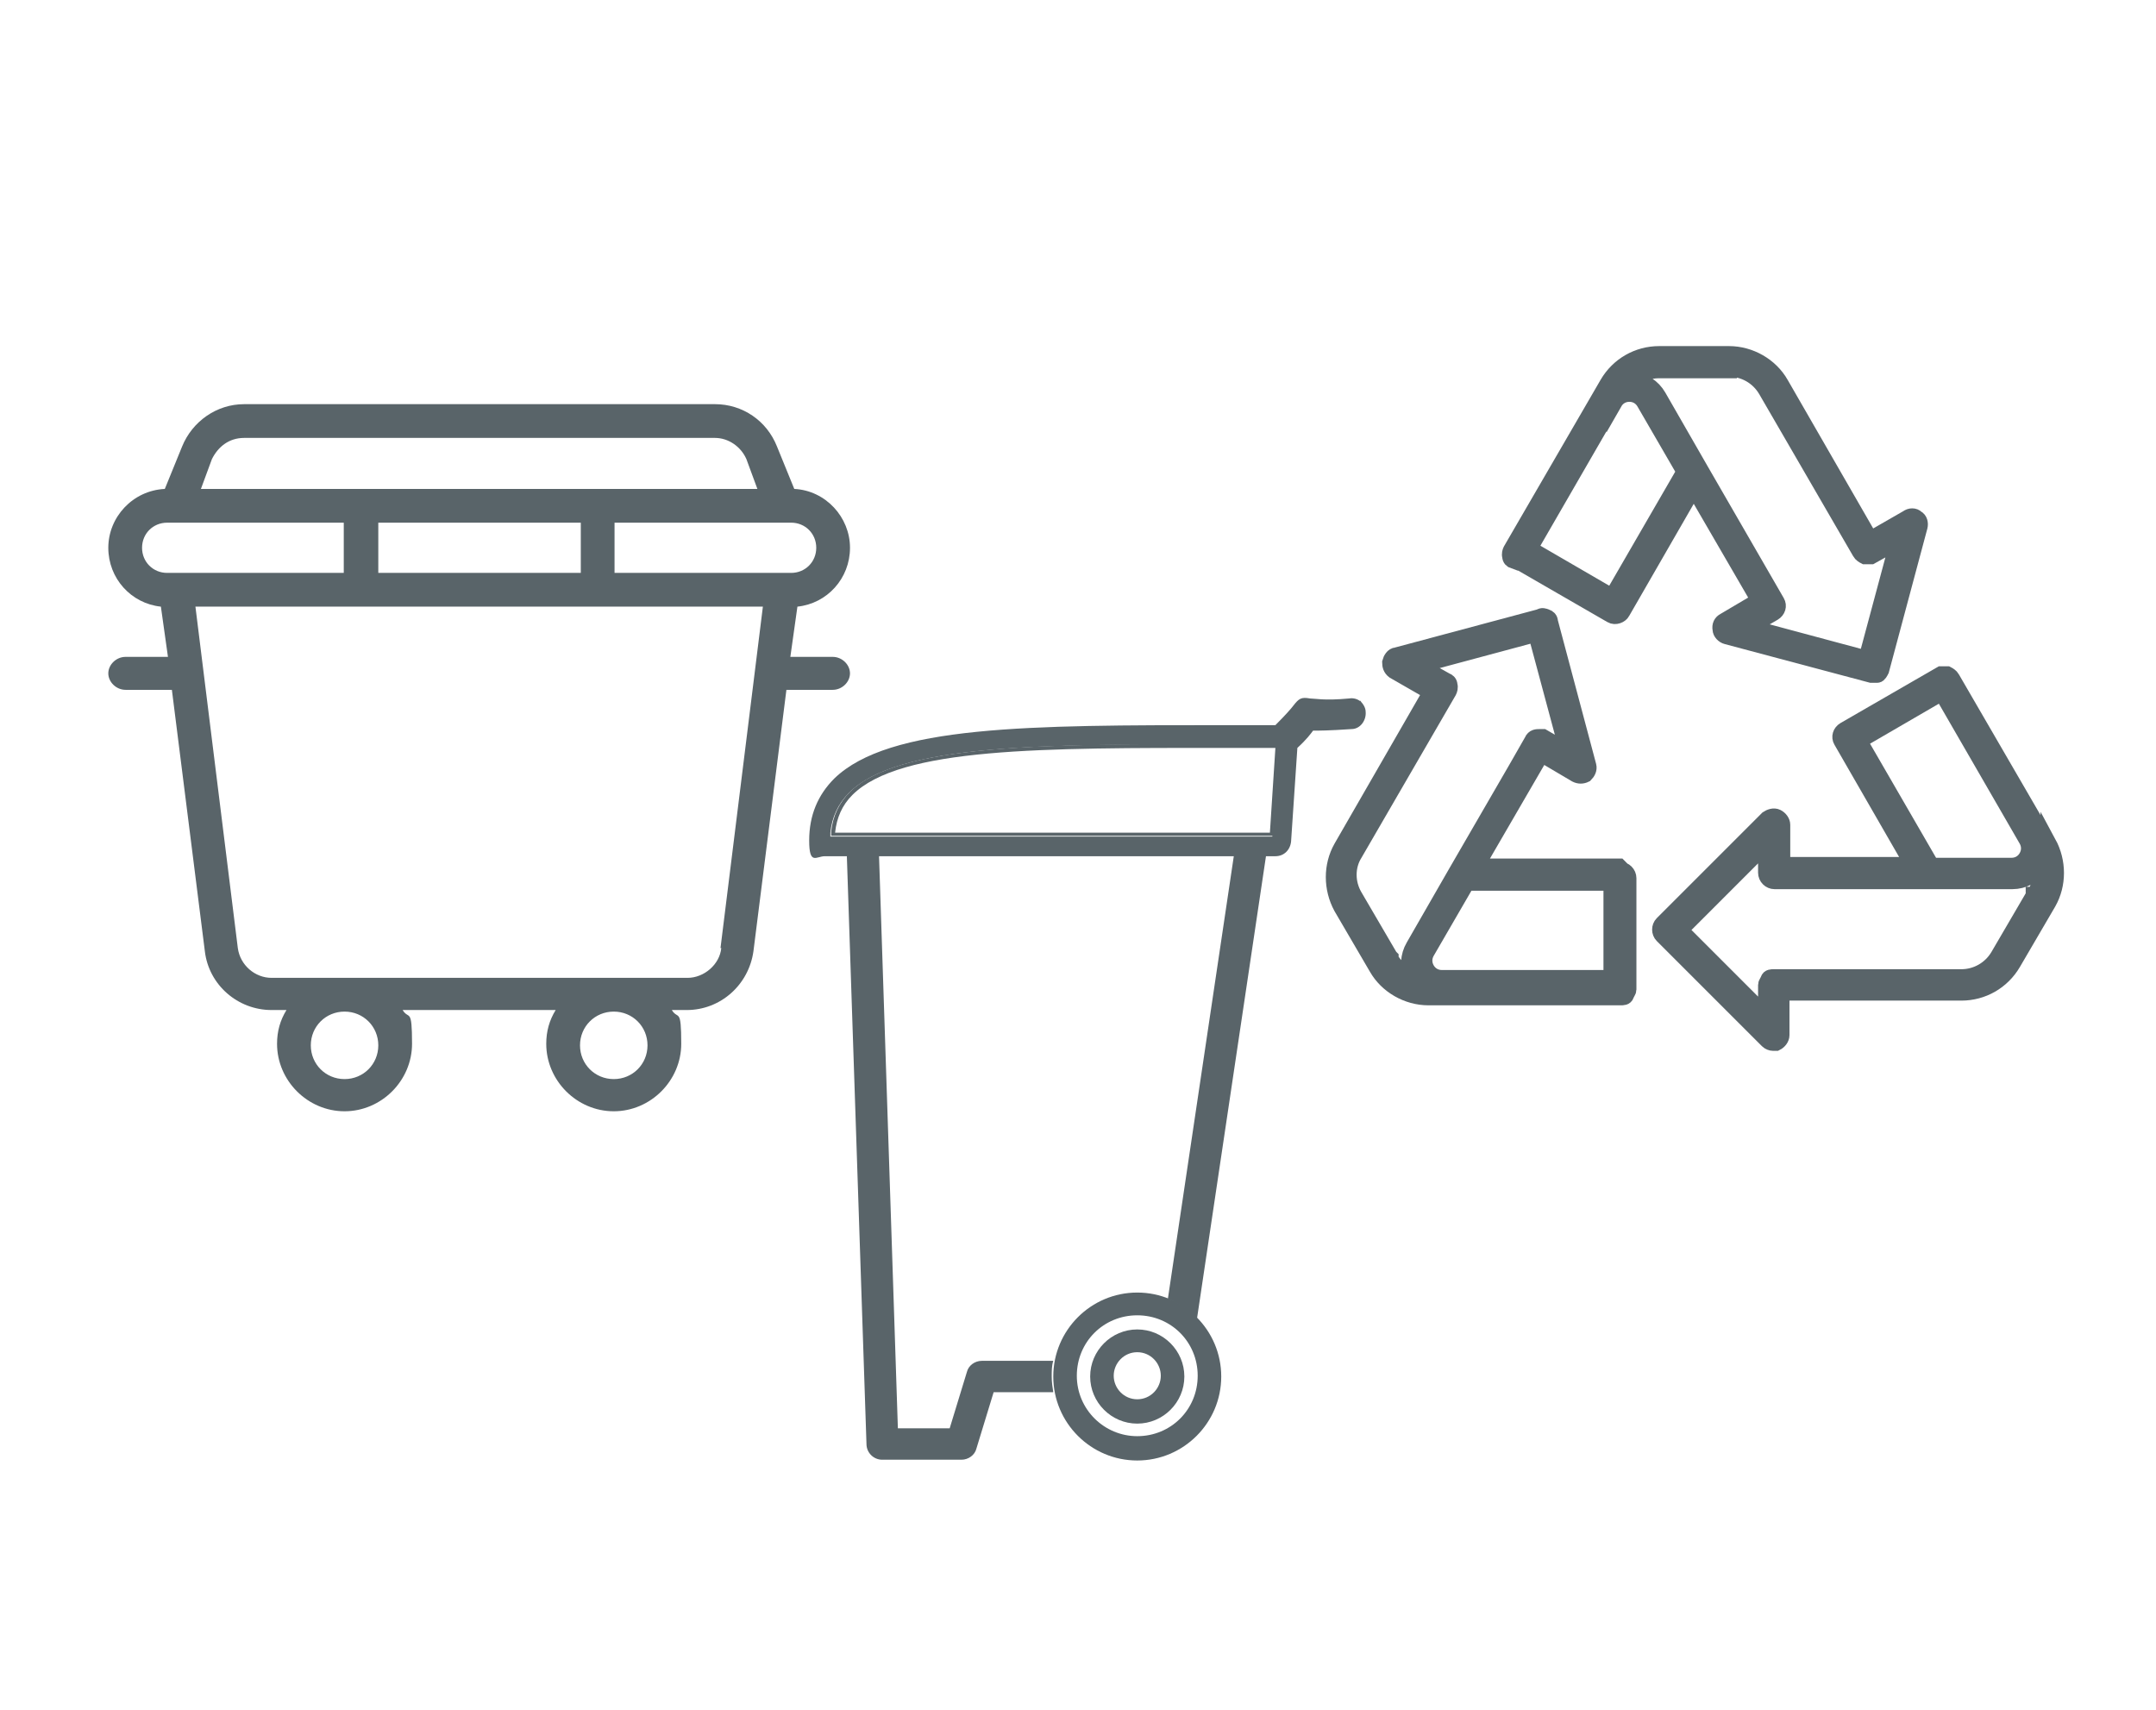 <?xml version="1.0" encoding="UTF-8"?>
<svg id="SVG" xmlns="http://www.w3.org/2000/svg" version="1.1" viewBox="0 0 274.7 217.9">
  <!-- Generator: Adobe Illustrator 29.1.0, SVG Export Plug-In . SVG Version: 2.1.0 Build 46)  -->
  <defs>
    <style>
      .st0, .st1 {
        fill: #596469;
      }

      .st1 {
        stroke: #596469;
        stroke-miterlimit: 10;
        stroke-width: 2px;
      }
    </style>
  </defs>
  <path class="st0" d="M91.9,120.8c-.2,2.1-2.2,3.8-4.3,3.8h-53c-2.1,0-4-1.6-4.3-3.8l-5.4-43.5h72.3l-5.4,43.5h0ZM82.5,133.2c0,2.4-1.9,4.3-4.3,4.3s-4.3-1.9-4.3-4.3,1.9-4.3,4.3-4.3,4.3,1.9,4.3,4.3ZM48.2,133.2c0,2.4-1.9,4.3-4.3,4.3s-4.3-1.9-4.3-4.3,1.9-4.3,4.3-4.3,4.3,1.9,4.3,4.3ZM18.1,69.8c0-1.8,1.4-3.2,3.2-3.2h22.5v6.4h-22.5c-1.8,0-3.2-1.4-3.2-3.2h0ZM27,58.5c.8-1.6,2.2-2.7,4.1-2.7h60c1.7,0,3.3,1.1,4,2.7l1.4,3.8H25.6l1.4-3.8ZM48.2,73v-6.4h25.8v6.4h-25.8ZM104,69.8c0,1.8-1.4,3.2-3.2,3.2h-22.5v-6.4h22.5c1.8,0,3.2,1.4,3.2,3.2h0ZM106.1,83.7h-5.4l.9-6.4c3.8-.4,6.7-3.6,6.7-7.5s-3.1-7.3-7.1-7.5l-2.2-5.4c-1.3-3.3-4.4-5.4-7.9-5.4H31.1c-3.5,0-6.6,2.2-7.9,5.4l-2.2,5.4c-4.1.2-7.2,3.6-7.2,7.5s2.9,7.1,6.7,7.5l.9,6.4h-5.4c-1.2,0-2.2,1-2.2,2.1s1,2.1,2.2,2.1h5.9l4.2,33.3c.5,4.3,4.2,7.5,8.5,7.5h1.9c-.8,1.3-1.2,2.7-1.2,4.3,0,4.7,3.9,8.6,8.6,8.6s8.6-3.9,8.6-8.6-.4-3-1.2-4.3h19.5c-.8,1.3-1.2,2.7-1.2,4.3,0,4.7,3.9,8.6,8.6,8.6s8.6-3.9,8.6-8.6-.4-3-1.2-4.3h1.9c4.3,0,7.9-3.2,8.5-7.5l4.2-33.3h5.9c1.2,0,2.2-1,2.2-2.1s-1-2.1-2.2-2.1h0Z"/>
  <path class="st0" d="M144.9,164.7c-5.9,0-10.7,4.8-10.7,10.7s4.8,10.7,10.7,10.7,10.7-4.8,10.7-10.7-4.8-10.7-10.7-10.7ZM144.9,183c-4.2,0-7.7-3.4-7.7-7.7s3.4-7.7,7.7-7.7,7.7,3.4,7.7,7.7-3.4,7.7-7.7,7.7Z"/>
  <path class="st0" d="M144.9,169.4c-3.3,0-6,2.7-6,6s2.7,6,6,6,6-2.7,6-6-2.7-6-6-6ZM144.9,178.3c-1.7,0-3-1.4-3-3s1.3-3,3-3,3,1.4,3,3-1.3,3-3,3Z"/>
  <path class="st0" d="M173.4,89.4h0c-.4-.3-.9-.5-1.5-.4-3.2.3-4.4,0-5,0-1.1-.2-1.4,0-2.1.9-.3.4-1,1.2-2.3,2.5h-6.6c-24.7,0-42.6,0-49.6,6.8-2.1,2.1-3.2,4.7-3.2,7.9s.9,2,2,2h2.8l2.5,74.9c0,1.1.9,2,2,2h10.1c.9,0,1.7-.6,1.9-1.4l2.2-7.2h7.6c-.1-.6-.2-1.3-.2-2s0-1.4.2-2h-9.1c-.9,0-1.7.6-1.9,1.4l-2.2,7.2h-6.6l-2.4-72.9h45.2l-8.4,56.4c1.4.6,2.7,1.5,3.7,2.6l8.8-59h1.2c1.1,0,1.9-.8,2-1.9l.8-11.9c1.2-1.1,1.7-1.8,2-2.2.7,0,2,0,4.9-.2,1.1,0,1.9-1.1,1.8-2.2,0-.5-.3-1-.7-1.4h.1ZM162.2,106.6h-56.4v-.5c.2-2,1-3.7,2.4-5.1,6.2-6.2,24.6-6.2,47.8-6.1h6.9l-.8,11.8h.1Z"/>
  <path class="st0" d="M156.1,94.8c-23.2,0-41.6,0-47.8,6.1-1.4,1.4-2.2,3.1-2.4,5.1v.5h56.3l.8-11.8h-6.9ZM161.7,106.1h-55.3c.2-1.9.9-3.5,2.2-4.8,6.1-6.1,24.3-6,47.5-6h6.4l-.7,10.8h0Z"/>
  <path class="st1" d="M193,71.3l12.3,7.1c.5.3,1.2,0,1.4-.4l9.1-15.8,8.3,14.3-4.4,2.6c-.4.2-.6.6-.5,1.1,0,.4.4.8.8.9l18.4,4.9h.3c.2,0,.4,0,.5,0,.2,0,.4-.4.5-.6l4.9-18.3c.1-.4,0-.9-.4-1.1-.3-.3-.8-.3-1.2,0l-4.7,2.7-11.4-19.8c-1.3-2.3-3.9-3.8-6.6-3.8h-8.9c-2.7,0-5.2,1.4-6.6,3.8l-12.3,21.2c-.1.2-.2.5-.1.8,0,.3.2.5.5.6h0ZM220.3,47c1.9,0,3.7,1,4.7,2.7l12,20.7c.1.2.4.4.6.5.3,0,.6,0,.8,0l3.4-1.9-4,14.9-14.9-4,3.1-1.8c.5-.3.7-.9.4-1.4l-9.7-16.8h0l-5.4-9.4c-.7-1.2-1.9-2-3.3-2.1.9-.7,2.1-1.2,3.3-1.2h9ZM205.7,51.3c.4-.7,1.1-1.1,1.9-1.1s1.5.4,1.9,1.1l5.1,8.8-9.2,15.9-10.5-6.1,10.8-18.7h0Z"/>
  <path class="st1" d="M261,107.6l-12.3-21.2c-.1-.2-.4-.4-.6-.5-.3,0-.6,0-.8,0l-12.3,7.1c-.5.3-.7.9-.4,1.4l9.1,15.8h-16.6v-5.1c0-.4-.3-.8-.7-1s-.9,0-1.2.2l-13.4,13.4c-.4.4-.4,1.1,0,1.5l13.4,13.4c.2.2.5.3.7.3h.4c.4-.2.7-.6.7-1v-5.4h22.9c2.7,0,5.2-1.4,6.6-3.8l4.5-7.7c1.3-2.3,1.3-5.2,0-7.6h0ZM236.9,94.4l10.5-6.1,10.8,18.7c.4.7.4,1.5,0,2.2s-1.1,1.1-1.9,1.1h-10.2l-9.2-15.9h0ZM259.1,114.1l-4.5,7.7c-1,1.7-2.8,2.7-4.7,2.7h-23.9c-.3,0-.6,0-.7.3s-.3.5-.3.7v3.9l-10.9-10.9,10.9-10.9v3.6c0,.6.5,1.1,1.1,1.1h30.3c1.4,0,2.7-.7,3.5-1.8.2,1.2,0,2.4-.7,3.5h-.1Z"/>
  <path class="st1" d="M206.3,110.4h-18.2l8.3-14.3,4.4,2.6c.4.2.8.2,1.2,0,.3-.3.5-.7.4-1.1l-4.9-18.4c0-.3-.2-.5-.5-.6s-.5-.2-.8,0l-18.3,4.9c-.4,0-.7.5-.8.9,0,.4.1.8.5,1.1l4.7,2.7-11.4,19.8c-1.3,2.3-1.3,5.2,0,7.6l4.5,7.7c1.3,2.3,3.9,3.8,6.6,3.8h24.5c.3,0,.6,0,.7-.3s.3-.5.3-.7v-14.2c0-.6-.5-1.1-1.1-1.1h0v-.3ZM177.1,121.9l-4.5-7.7c-1-1.7-1-3.8,0-5.4l12-20.7c.1-.2.2-.5.1-.8,0-.3-.2-.5-.5-.6l-3.4-1.9,14.9-4,4,14.9-3.1-1.8c-.1,0-.3,0-.4,0-.4,0-.8,0-1,.5l-2,3.5-7.7,13.3h0l-5.4,9.4c-.7,1.2-.8,2.7-.2,3.9-1.1-.4-2.1-1.3-2.7-2.3h0v-.2ZM183.7,124.6c-.8,0-1.5-.4-1.9-1.1s-.4-1.5,0-2.2l5.1-8.8h18.4v12.1h-21.6Z"/>
</svg>